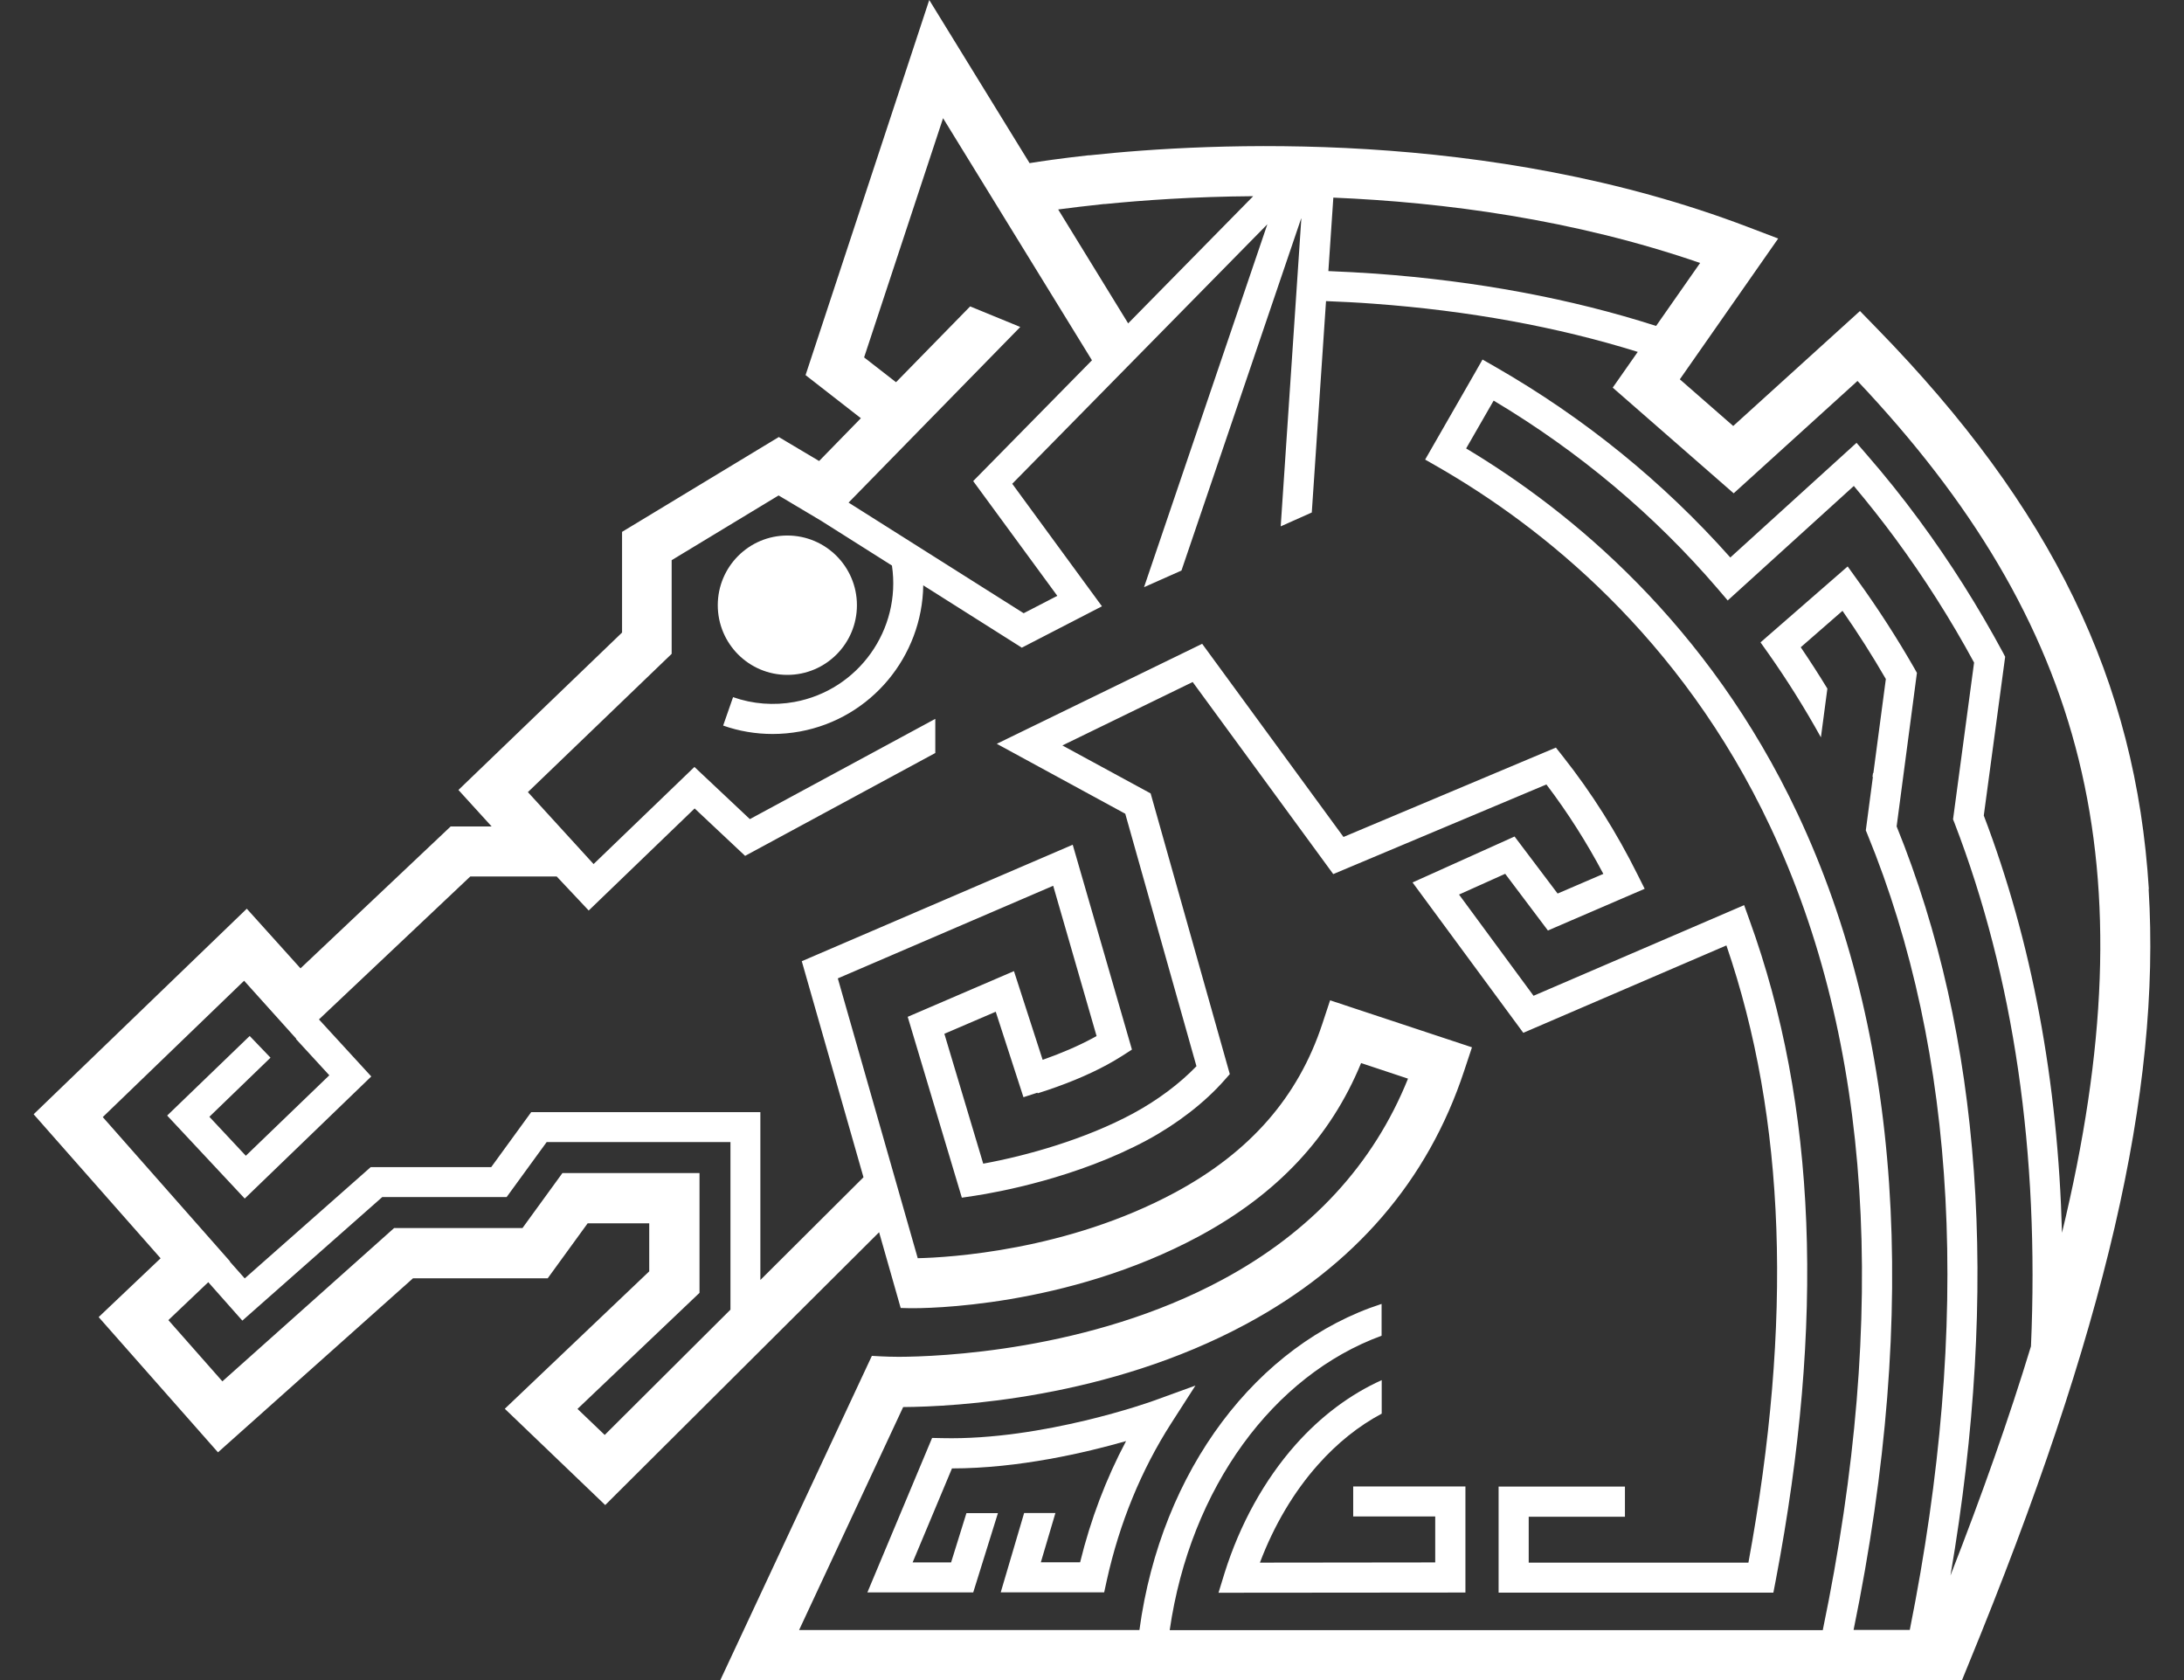 <svg width="52" height="40" viewBox="0 0 52 40" fill="none" xmlns="http://www.w3.org/2000/svg">
<rect x="0" y="0" width="52" height="40" fill="#333333" stroke="none"/>
<path d="M22.437 34.24L22.193 34.235L20.652 37.913H23.172L23.76 36.026H23.01L22.645 37.199H21.729L22.666 34.961C24.253 34.961 25.851 34.585 26.811 34.31C26.336 35.205 25.969 36.17 25.717 37.196H24.782L25.129 36.023H24.384L23.827 37.911H26.29L26.351 37.631C26.654 36.26 27.173 34.997 27.89 33.88L28.463 32.988L27.466 33.35C27.44 33.361 24.834 34.297 22.435 34.24H22.437Z" fill="white"/>
<path d="M32.214 36.105H34.172V37.199L29.998 37.204C30.332 36.319 30.804 35.519 31.385 34.868C31.842 34.354 32.353 33.947 32.898 33.657V32.859C32.153 33.194 31.457 33.711 30.851 34.392C30.106 35.231 29.52 36.291 29.155 37.456L29.012 37.921L34.891 37.916V35.39H32.219V36.108L32.214 36.105Z" fill="white"/>
<path d="M51.163 21.169C50.857 16.21 48.859 12.092 44.686 7.817L44.285 7.405L41.267 10.142L39.996 9.031L42.338 5.679L41.624 5.407C35.458 3.053 28.844 3.385 25.929 3.699C25.929 3.699 25.929 3.699 25.929 3.696C25.251 3.771 24.766 3.843 24.514 3.884L22.125 0L19.18 8.931L20.497 9.957L19.503 10.976L18.543 10.405L14.811 12.663V15.06L10.915 18.808L11.706 19.677H10.73L7.155 23.055L5.876 21.635L0.801 26.529L3.824 29.958L2.349 31.358L5.19 34.578L9.834 30.434H13.041L13.992 29.125H15.458V30.269L12.019 33.541L14.41 35.833L20.931 29.338L21.445 31.141L21.648 31.146C21.648 31.146 21.661 31.146 21.671 31.146C22.015 31.152 25.387 31.136 28.552 29.431C30.416 28.425 31.682 27.072 32.407 25.31L33.524 25.681C32.704 27.718 31.223 29.328 29.109 30.465C25.937 32.175 22.316 32.301 21.401 32.304C21.093 32.304 20.759 32.281 20.759 32.281L17.151 40H46.715L46.866 39.63C50.13 31.684 51.453 25.992 51.158 21.166L51.163 21.169ZM31.744 4.705C34.384 4.815 37.466 5.222 40.479 6.261L39.431 7.76C37.404 7.11 35.162 6.69 32.751 6.515C32.381 6.49 32.006 6.469 31.628 6.454L31.746 4.707L31.744 4.705ZM26.297 4.859C27.201 4.769 28.418 4.681 29.838 4.671L26.861 7.699L25.195 4.987C25.48 4.949 25.852 4.903 26.299 4.856L26.297 4.859ZM24.288 7.783L23.099 7.295L21.334 9.1L20.574 8.509L22.454 2.814L25.999 8.578L23.171 11.454L25.174 14.186L24.373 14.6L20.204 11.966L24.288 7.789V7.783ZM17.39 31.183L14.398 34.164L13.75 33.544L16.655 30.781V27.929H13.391L12.44 29.238H9.384L5.295 32.888L4.009 31.43L4.959 30.527L5.77 31.442L9.102 28.5H12.063L13.016 27.191H17.392V31.183H17.39ZM48.356 32.054C47.837 33.76 47.197 35.571 46.44 37.51C47.611 30.655 47.182 24.665 45.158 19.675L45.641 16.02L45.582 15.914C45.166 15.189 44.709 14.479 44.221 13.805L43.992 13.486L41.917 15.294L42.105 15.559C42.554 16.195 42.973 16.866 43.355 17.555L43.509 16.395C43.306 16.061 43.093 15.732 42.875 15.41L43.869 14.543C44.234 15.068 44.58 15.611 44.901 16.166L44.603 18.414C44.603 18.414 44.598 18.404 44.596 18.399L44.583 18.499L44.593 18.494L44.424 19.77L44.46 19.857C46.602 25.079 46.941 31.453 45.471 38.806H44.133C45.705 31.134 45.258 24.6 42.803 19.381C40.671 14.849 37.394 12.164 34.908 10.677L35.563 9.538C37.592 10.749 39.385 12.254 40.897 14.016L41.136 14.296L44.139 11.57C44.48 11.976 44.812 12.395 45.125 12.82C45.813 13.754 46.445 14.746 47.002 15.775L46.501 19.507L46.535 19.592C47.947 23.26 48.559 27.45 48.356 32.057V32.054ZM49.095 29.356C49 25.747 48.376 22.417 47.233 19.417L47.742 15.636L47.688 15.533C47.1 14.44 46.432 13.383 45.7 12.39C45.305 11.853 44.881 11.323 44.442 10.819L44.203 10.543L41.198 13.273C39.605 11.48 37.728 9.954 35.609 8.738L35.298 8.56L35.121 8.871L33.932 10.942L34.243 11.12C36.67 12.516 40.011 15.135 42.153 19.69C44.557 24.798 44.973 31.229 43.399 38.812H27.85C28.341 35.416 30.324 32.741 32.895 31.802V31.044C29.936 32.001 27.645 34.995 27.129 38.809H19.026L21.504 33.5C22.742 33.492 26.376 33.3 29.674 31.522C32.255 30.131 33.999 28.106 34.859 25.501L35.047 24.935L31.669 23.816L31.482 24.382C30.909 26.118 29.764 27.427 27.986 28.387C25.403 29.781 22.583 29.94 21.851 29.956L19.948 23.294L25.076 21.089L26.109 24.667C26.078 24.685 26.045 24.703 26.014 24.719C25.67 24.904 25.272 25.076 24.825 25.233L24.142 23.121L21.612 24.209L22.901 28.515L23.209 28.469C23.751 28.387 25.644 28.044 27.316 27.142C28.03 26.756 28.682 26.252 29.152 25.719L29.281 25.573L27.396 18.89L25.295 17.748L28.397 16.238L31.744 20.811L36.819 18.677C37.325 19.343 37.779 20.058 38.175 20.806L37.086 21.274L36.061 19.916L33.632 21.01L36.269 24.59L41.105 22.509C42.518 26.64 42.688 31.455 41.629 37.204H36.398V36.111H38.689V35.393H35.681V37.919H42.223L42.279 37.628C43.455 31.455 43.25 26.311 41.655 21.907L41.527 21.55L36.513 23.708L34.739 21.298L35.838 20.804L36.855 22.154L39.159 21.161L38.989 20.822C38.493 19.824 37.898 18.877 37.214 18.013L37.045 17.799L31.988 19.927L28.623 15.328L23.733 17.709L26.792 19.374L28.487 25.385C28.084 25.804 27.555 26.198 26.98 26.509C25.847 27.121 24.447 27.517 23.41 27.705L22.485 24.613L23.708 24.088L24.368 26.123L24.701 26.015L24.707 26.03C25.336 25.832 25.891 25.604 26.358 25.351C26.479 25.285 26.607 25.21 26.728 25.133L26.951 24.989L25.541 20.112L19.09 22.885L20.559 28.029L18.104 30.475V26.478H12.648L11.696 27.787H8.827L5.827 30.437L5.473 30.038L5.478 30.033L2.447 26.596L5.812 23.35L7.055 24.732L7.047 24.737L7.841 25.601L5.853 27.517L4.985 26.589L6.441 25.182L5.945 24.665L3.98 26.56L5.827 28.536L8.84 25.629L7.594 24.271L11.197 20.868H13.255L14.017 21.678L16.539 19.248L17.741 20.377L22.269 17.928V17.115L17.854 19.502L16.534 18.26L14.133 20.572L12.569 18.859L15.992 15.567V13.337L18.538 11.796L19.549 12.398L21.237 13.465C21.463 14.988 20.441 16.431 18.918 16.712C18.427 16.802 17.921 16.763 17.454 16.598L17.218 17.275C17.598 17.409 17.996 17.475 18.396 17.475C18.615 17.475 18.83 17.455 19.046 17.416C20.754 17.102 21.959 15.616 21.982 13.936L24.329 15.42L26.237 14.435L24.101 11.518L30.175 5.34L27.239 13.98L28.13 13.584L30.979 5.204H30.984L30.493 12.532L31.233 12.202L31.572 7.169C31.947 7.184 32.322 7.202 32.692 7.23C34.962 7.395 37.078 7.781 38.994 8.378L38.398 9.229L41.278 11.745L44.226 9.07C49.66 14.826 51.217 20.598 49.093 29.359L49.095 29.356Z" fill="white"/>
<path d="M18.746 16.068C19.661 16.068 20.403 15.325 20.403 14.409C20.403 13.493 19.661 12.75 18.746 12.75C17.831 12.75 17.09 13.493 17.09 14.409C17.09 15.325 17.831 16.068 18.746 16.068Z" fill="white"/>
</svg>
